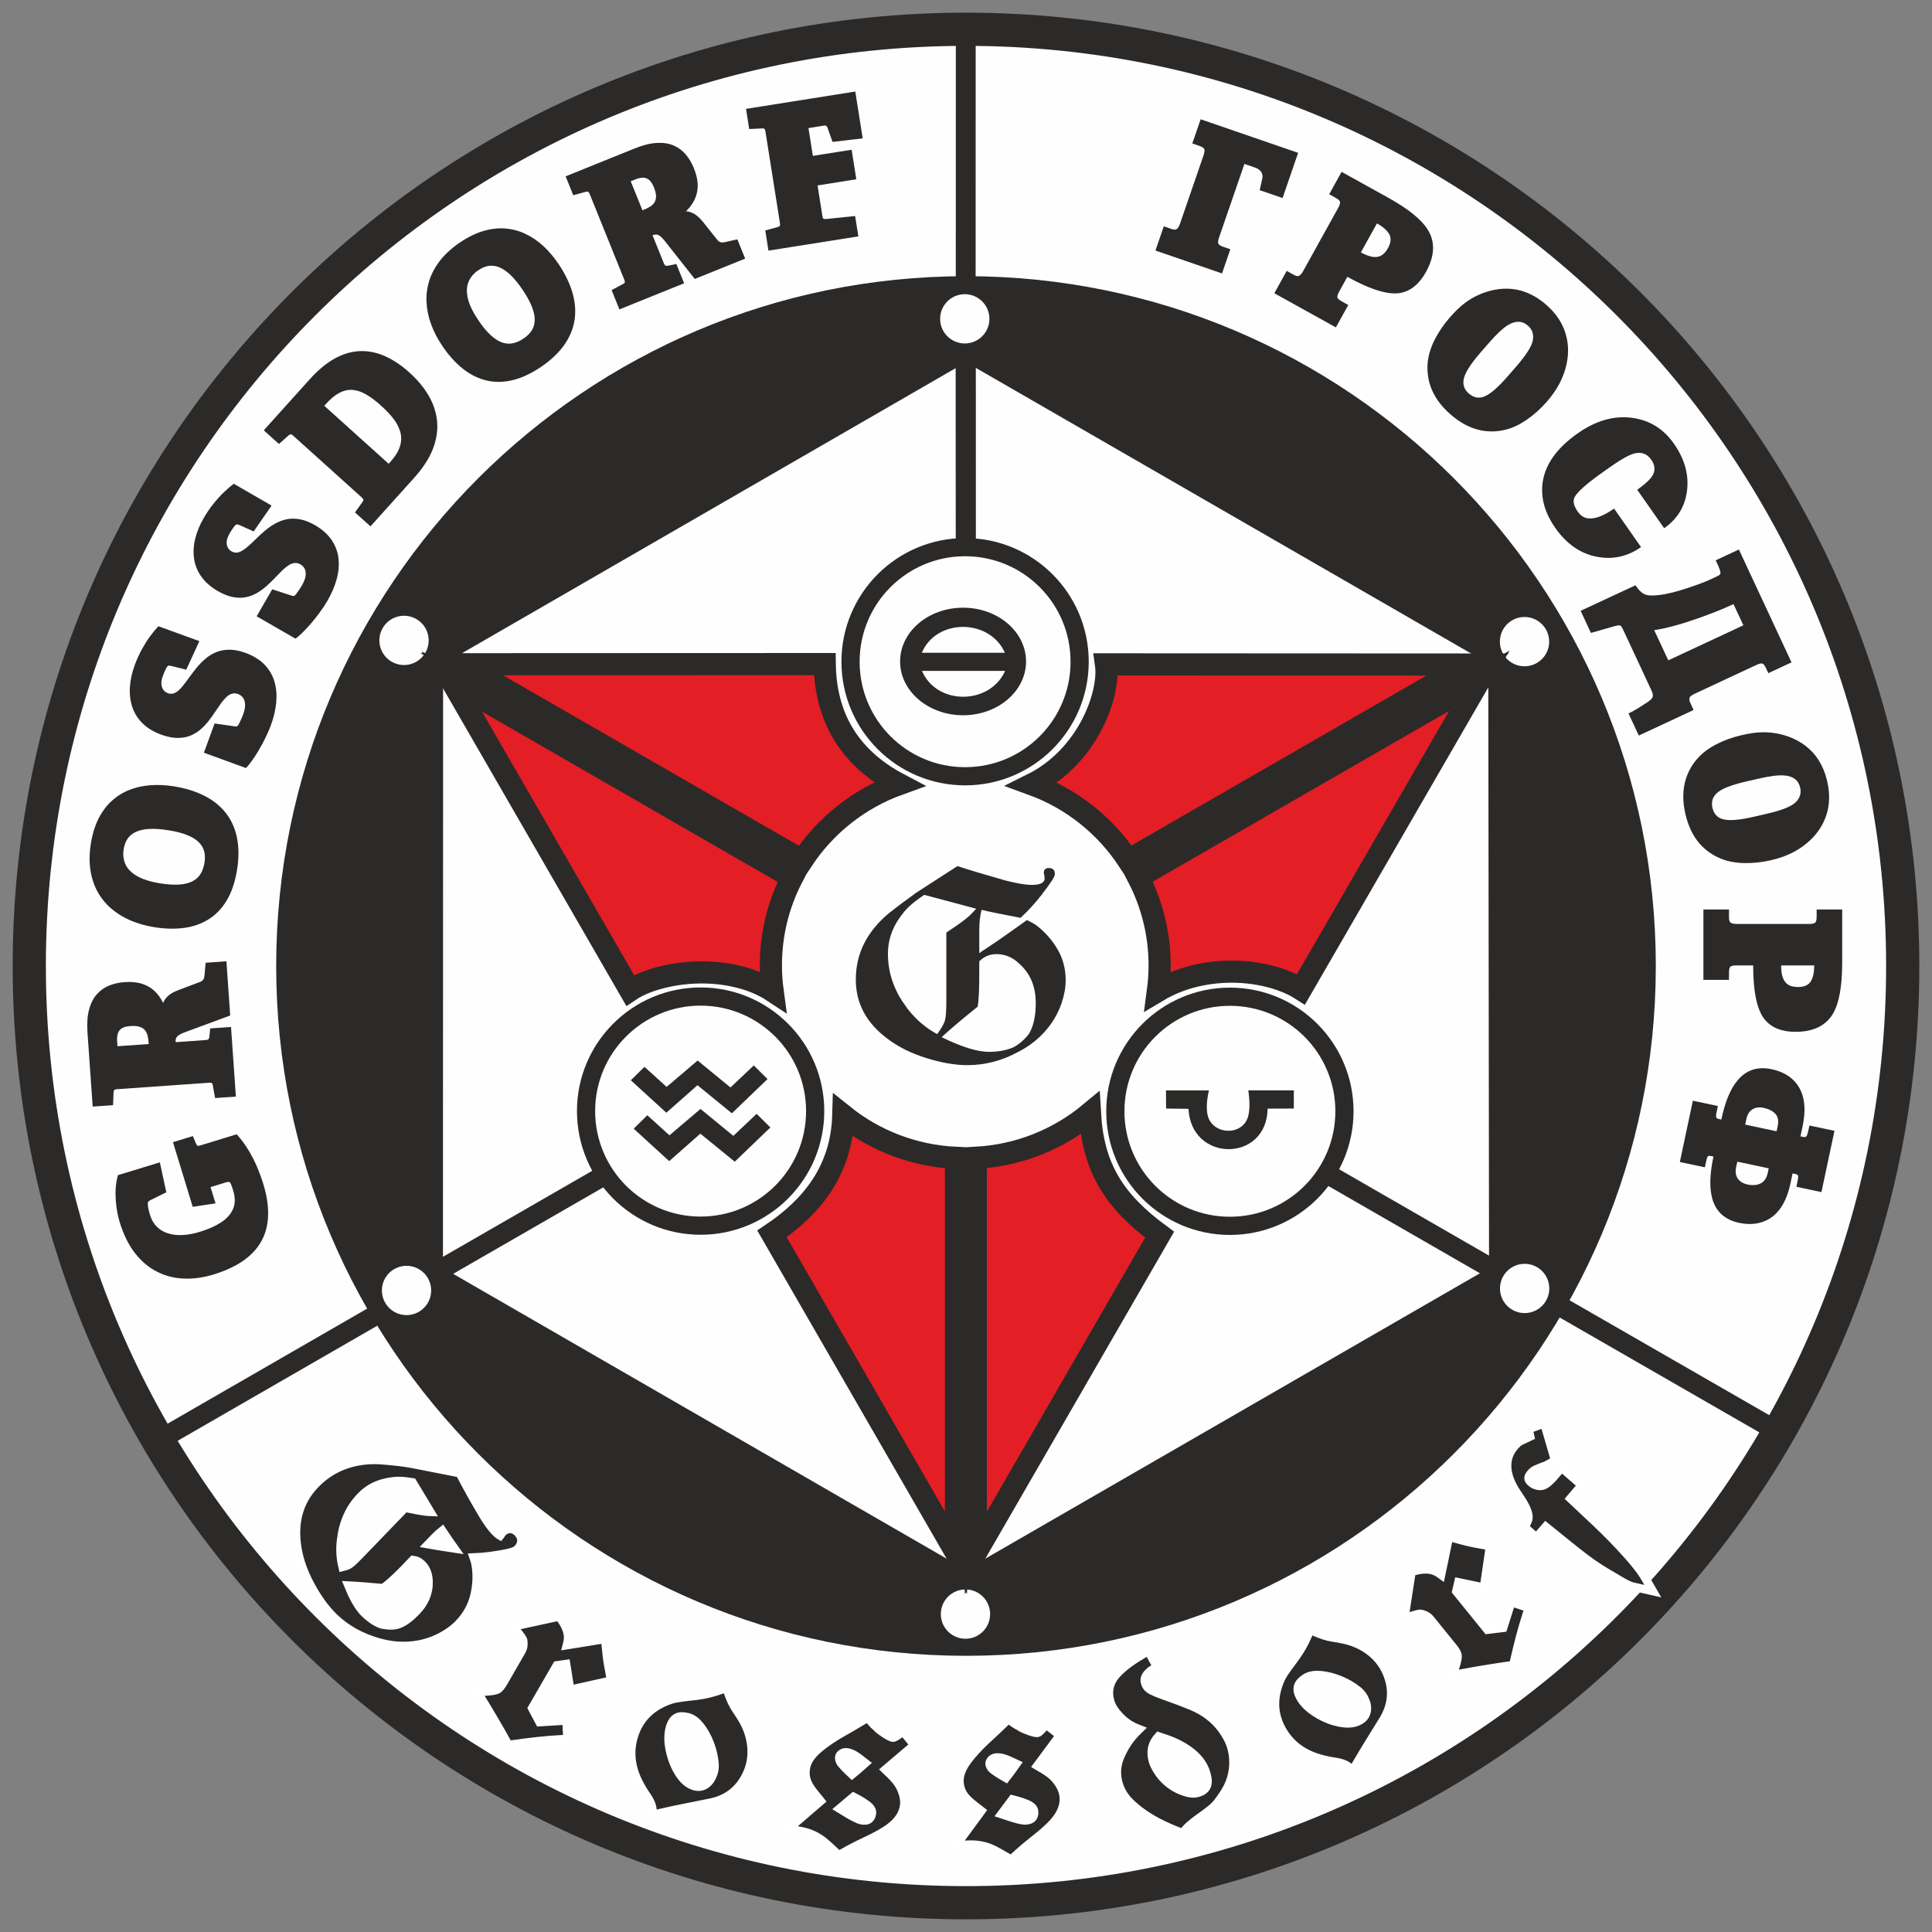 <svg width="66" height="66" viewBox="0 0 66 66" fill="none" xmlns="http://www.w3.org/2000/svg">
<rect x="0" y="0" width="66" height="66" fill="#808080" stroke="none"/>
<path fill-rule="evenodd" clip-rule="evenodd" d="M33 1C50.673 1 65 15.327 65 33C65 50.673 50.673 65 33 65C15.327 65 1 50.673 1 33C1 15.327 15.327 1 33 1Z" fill="#FEFEFE" stroke="#2B2A29" stroke-width="1.134" stroke-miterlimit="22.926"/>
<path d="M23.934 33.733C25.1 33.733 26.156 34.206 26.921 34.971C27.685 35.735 28.158 36.791 28.158 37.957C28.158 39.124 27.685 40.18 26.921 40.944C26.156 41.708 25.1 42.181 23.934 42.181C22.767 42.181 21.712 41.708 20.947 40.944C20.183 40.18 19.71 39.124 19.71 37.957C19.71 36.791 20.183 35.735 20.947 34.971C21.712 34.206 22.767 33.733 23.934 33.733ZM26.482 35.41C25.829 34.758 24.929 34.354 23.934 34.354C22.939 34.354 22.038 34.758 21.386 35.41C20.734 36.062 20.331 36.962 20.331 37.957C20.331 38.952 20.734 39.853 21.386 40.505C22.038 41.157 22.939 41.56 23.934 41.56C24.929 41.56 25.829 41.157 26.482 40.505C27.134 39.853 27.537 38.952 27.537 37.957C27.537 36.962 27.134 36.062 26.482 35.41Z" fill="#2B2A29"/>
<path d="M32.969 18.381C34.135 18.381 35.191 18.854 35.956 19.618C36.72 20.383 37.193 21.439 37.193 22.605C37.193 23.771 36.72 24.827 35.956 25.592C35.191 26.356 34.135 26.829 32.969 26.829C31.803 26.829 30.747 26.356 29.982 25.592C29.218 24.827 28.745 23.771 28.745 22.605C28.745 21.439 29.218 20.383 29.982 19.618C30.747 18.854 31.803 18.381 32.969 18.381ZM35.517 20.057C34.865 19.405 33.964 19.002 32.969 19.002C31.974 19.002 31.073 19.405 30.421 20.057C29.769 20.709 29.366 21.61 29.366 22.605C29.366 23.6 29.769 24.501 30.421 25.153C31.073 25.805 31.974 26.208 32.969 26.208C33.964 26.208 34.865 25.805 35.517 25.153C36.169 24.501 36.572 23.6 36.572 22.605C36.572 21.61 36.169 20.709 35.517 20.057Z" fill="#2B2A29"/>
<path fill-rule="evenodd" clip-rule="evenodd" d="M28.175 22.686L15.773 22.691L27.405 29.393C28.186 28.203 29.343 27.279 30.709 26.787C28.965 25.867 28.2 24.444 28.175 22.686ZM44.445 33.796L50.538 23.254L38.882 29.97C39.35 30.872 39.614 31.894 39.614 32.978C39.614 33.273 39.594 33.564 39.556 33.85C40.344 33.38 41.239 33.195 42.071 33.193C43.047 33.191 43.922 33.46 44.445 33.796ZM50.14 22.701L37.782 22.695C37.926 23.72 37.158 25.854 35.261 26.794C36.615 27.287 37.762 28.205 38.539 29.385L50.14 22.701ZM26.372 42.15L32.657 53.044V39.554C31.202 39.486 29.87 38.954 28.808 38.103C28.753 40.003 27.711 41.251 26.372 42.15ZM33.335 53.053L39.614 42.179C38.046 41.023 37.34 39.881 37.234 38.028C36.167 38.914 34.816 39.473 33.335 39.552V53.053ZM15.434 23.278L21.525 33.831C22.02 33.497 22.942 33.228 23.915 33.219C24.799 33.21 25.725 33.416 26.394 33.857C26.355 33.569 26.335 33.276 26.335 32.978C26.335 31.897 26.597 30.878 27.062 29.978L15.434 23.278Z" fill="#E31E24" stroke="#2B2A29" stroke-width="0.756" stroke-miterlimit="22.926" stroke-linecap="square"/>
<path fill-rule="evenodd" clip-rule="evenodd" d="M20.556 39.809L20.895 40.397L15.142 43.711L14.724 43.169L20.556 39.809Z" fill="#2B2A29"/>
<path fill-rule="evenodd" clip-rule="evenodd" d="M12.64 44.648L12.979 45.236L5.576 49.504L5.158 48.962L12.64 44.648Z" fill="#2B2A29"/>
<path fill-rule="evenodd" clip-rule="evenodd" d="M53.372 44.278L53.034 44.866L60.551 49.191L60.97 48.649L53.372 44.278Z" fill="#2B2A29"/>
<path d="M42.015 33.739C43.181 33.739 44.237 34.212 45.002 34.976C45.766 35.741 46.239 36.796 46.239 37.963C46.239 39.129 45.766 40.185 45.002 40.95C44.237 41.714 43.181 42.187 42.015 42.187C40.849 42.187 39.793 41.714 39.028 40.95C38.264 40.185 37.791 39.129 37.791 37.963C37.791 36.796 38.264 35.741 39.028 34.976C39.793 34.212 40.849 33.739 42.015 33.739ZM44.563 35.415C43.911 34.763 43.01 34.36 42.015 34.36C41.02 34.36 40.119 34.763 39.467 35.415C38.815 36.067 38.412 36.968 38.412 37.963C38.412 38.958 38.815 39.859 39.467 40.511C40.119 41.163 41.02 41.566 42.015 41.566C43.01 41.566 43.911 41.163 44.563 40.511C45.215 39.859 45.618 38.958 45.618 37.963C45.618 36.968 45.215 36.067 44.563 35.415Z" fill="#2B2A29"/>
<path fill-rule="evenodd" clip-rule="evenodd" d="M45.438 39.767L45.109 40.36L50.899 43.695L51.314 43.151L45.438 39.767Z" fill="#2B2A29"/>
<path fill-rule="evenodd" clip-rule="evenodd" d="M32.653 18.704L33.331 18.708L33.329 12.388L32.651 12.299L32.653 18.704Z" fill="#2B2A29"/>
<path fill-rule="evenodd" clip-rule="evenodd" d="M32.653 18.704L33.331 18.708L33.329 12.084L32.651 11.992L32.653 18.704Z" fill="#2B2A29"/>
<path fill-rule="evenodd" clip-rule="evenodd" d="M33.329 9.795L32.651 9.801L32.653 1.121L33.331 1L33.329 9.795Z" fill="#2B2A29"/>
<path fill-rule="evenodd" clip-rule="evenodd" d="M33 9.435C39.507 9.435 45.399 12.072 49.663 16.337C53.928 20.602 56.565 26.493 56.565 33C56.565 39.507 53.928 45.399 49.663 49.663C45.399 53.928 39.507 56.565 33 56.565C26.493 56.565 20.601 53.928 16.337 49.663C12.072 45.399 9.435 39.507 9.435 33C9.435 26.493 12.072 20.602 16.337 16.337C20.601 12.072 26.493 9.435 33 9.435ZM13.888 43.242C14.353 43.242 14.729 43.619 14.729 44.084C14.729 44.549 14.353 44.926 13.888 44.926C13.423 44.926 13.046 44.549 13.046 44.084C13.046 43.619 13.423 43.242 13.888 43.242ZM32.982 54.298C33.447 54.298 33.824 54.675 33.824 55.14C33.824 55.605 33.447 55.982 32.982 55.982C32.517 55.982 32.14 55.605 32.14 55.14C32.14 54.675 32.517 54.298 32.982 54.298ZM52.084 43.174C52.549 43.174 52.926 43.55 52.926 44.016C52.926 44.48 52.549 44.857 52.084 44.857C51.619 44.857 51.242 44.48 51.242 44.016C51.242 43.55 51.619 43.174 52.084 43.174ZM13.802 21.035C14.267 21.035 14.644 21.412 14.644 21.877C14.644 22.342 14.267 22.718 13.802 22.718C13.337 22.718 12.96 22.342 12.96 21.877C12.96 21.412 13.337 21.035 13.802 21.035ZM52.08 21.077C52.545 21.077 52.922 21.454 52.922 21.919C52.922 22.384 52.545 22.761 52.08 22.761C51.614 22.761 51.238 22.384 51.238 21.919C51.238 21.454 51.614 21.077 52.08 21.077ZM32.958 10.05C33.423 10.05 33.8 10.427 33.8 10.892C33.8 11.357 33.423 11.733 32.958 11.733C32.493 11.733 32.116 11.357 32.116 10.892C32.116 10.427 32.493 10.05 32.958 10.05ZM50.868 43.317L32.998 53.627L15.132 43.315L15.137 22.687L32.999 12.373L50.842 22.663L50.868 43.317Z" fill="#2B2A29"/>
<path fill-rule="evenodd" clip-rule="evenodd" d="M22.015 36.445L21.55 36.904L22.763 38.012L23.827 37.073L25.002 38.032L26.22 36.862L25.75 36.397L24.954 37.15L23.832 36.229L22.773 37.13L22.015 36.445Z" fill="#2B2A29"/>
<path fill-rule="evenodd" clip-rule="evenodd" d="M22.113 38.099L21.648 38.558L22.861 39.666L23.925 38.727L25.1 39.685L26.317 38.516L25.848 38.05L25.052 38.803L23.93 37.883L22.87 38.784L22.113 38.099Z" fill="#2B2A29"/>
<path fill-rule="evenodd" clip-rule="evenodd" d="M39.831 37.251L39.836 37.87L40.601 37.879C40.687 39.717 43.278 39.718 43.303 37.873L44.198 37.87L44.2 37.248L42.644 37.249C42.695 37.601 42.697 37.888 42.646 38.107C42.479 38.828 41.405 38.783 41.253 38.089C41.206 37.873 41.222 37.593 41.298 37.25L39.831 37.251Z" fill="#2B2A29"/>
<path fill-rule="evenodd" clip-rule="evenodd" d="M32.9 20.76C34.088 20.76 35.051 21.582 35.051 22.597C35.051 23.611 34.088 24.434 32.9 24.434C31.712 24.434 30.749 23.611 30.749 22.597C30.749 21.582 31.712 20.76 32.9 20.76ZM34.336 22.918C33.394 22.922 32.438 22.915 31.496 22.919C32.001 24.104 33.816 24.089 34.336 22.918ZM34.329 22.3C33.388 22.296 32.432 22.303 31.49 22.299C31.994 21.114 33.81 21.129 34.329 22.3Z" fill="#2B2A29"/>
<path d="M33.047 36.387C32.625 36.387 32.154 36.305 31.633 36.141C31.113 35.977 30.677 35.759 30.323 35.488C29.598 34.952 29.236 34.278 29.236 33.464C29.236 32.802 29.447 32.213 29.869 31.696C30.015 31.513 30.191 31.338 30.399 31.171C30.607 31.004 30.904 30.781 31.288 30.504L32.707 29.587C33.047 29.7 33.593 29.864 34.343 30.078C34.74 30.179 35.043 30.23 35.251 30.23C35.541 30.23 35.686 30.154 35.686 30.003L35.676 29.908L35.658 29.823C35.658 29.71 35.714 29.653 35.828 29.653C35.967 29.653 36.036 29.722 36.036 29.861C36.036 29.905 36.001 29.981 35.932 30.088C35.862 30.195 35.746 30.356 35.582 30.57C35.355 30.86 35.115 31.122 34.863 31.355C34.201 31.229 33.757 31.138 33.53 31.081C33.479 31.295 33.454 31.519 33.454 31.752V32.566C33.504 32.522 33.577 32.471 33.672 32.414L34.135 32.102L34.684 31.715L35.081 31.431C35.226 31.5 35.333 31.56 35.402 31.61C35.692 31.831 35.932 32.101 36.121 32.419C36.31 32.737 36.405 33.095 36.405 33.493C36.405 33.732 36.358 33.994 36.263 34.278C36.086 34.782 35.784 35.211 35.355 35.564C35.185 35.703 35.002 35.822 34.806 35.923C34.245 36.232 33.659 36.387 33.047 36.387ZM32.016 35.327C32.161 35.126 32.25 34.97 32.281 34.859C32.313 34.749 32.328 34.53 32.328 34.202V31.856C32.707 31.61 32.972 31.418 33.123 31.279L33.35 31.043L32.035 30.693L31.572 30.57C31.351 30.721 31.183 30.851 31.066 30.958C30.949 31.065 30.831 31.207 30.711 31.384C30.459 31.749 30.333 32.15 30.333 32.585C30.333 32.976 30.409 33.351 30.56 33.71C30.617 33.843 30.673 33.958 30.73 34.055C30.787 34.153 30.881 34.293 31.014 34.476C31.304 34.842 31.638 35.126 32.016 35.327ZM33.785 35.933C34.088 35.933 34.356 35.885 34.589 35.791C34.665 35.759 34.758 35.699 34.868 35.611C34.978 35.523 35.074 35.422 35.156 35.309C35.308 35.05 35.383 34.703 35.383 34.268C35.383 33.713 35.204 33.272 34.844 32.944C34.611 32.711 34.343 32.594 34.04 32.594C33.813 32.594 33.618 32.676 33.454 32.84C33.454 33.414 33.451 33.761 33.444 33.88C33.432 34.12 33.416 34.29 33.397 34.391C32.855 34.826 32.445 35.173 32.168 35.431C32.849 35.766 33.388 35.933 33.785 35.933Z" fill="#2B2A29"/>
<path d="M6.589 38.81L5.909 39.018L6.584 41.227L7.363 41.109L7.192 40.553L7.723 40.39C7.765 40.375 7.799 40.372 7.826 40.379C7.853 40.386 7.876 40.412 7.893 40.459C7.909 40.5 7.924 40.539 7.936 40.578C7.949 40.617 7.96 40.654 7.971 40.69C8.04 40.922 8.036 41.127 7.96 41.303C7.883 41.479 7.747 41.632 7.55 41.76C7.353 41.888 7.109 41.996 6.818 42.084C6.615 42.146 6.421 42.181 6.24 42.191C6.058 42.199 5.893 42.181 5.744 42.135C5.594 42.089 5.467 42.014 5.361 41.91C5.255 41.807 5.178 41.673 5.127 41.51C5.114 41.47 5.103 41.429 5.091 41.385C5.08 41.341 5.07 41.298 5.062 41.257C5.055 41.214 5.051 41.177 5.05 41.144C5.048 41.118 5.049 41.098 5.052 41.082C5.056 41.065 5.064 41.051 5.079 41.038C5.094 41.024 5.119 41.009 5.152 40.992L5.682 40.731L5.461 39.708L4.029 40.145C3.99 40.283 3.965 40.425 3.954 40.572C3.944 40.719 3.945 40.865 3.955 41.009C3.966 41.153 3.984 41.289 4.007 41.417C4.032 41.545 4.06 41.658 4.09 41.756C4.222 42.18 4.395 42.532 4.613 42.811C4.831 43.09 5.08 43.301 5.364 43.443C5.647 43.587 5.952 43.665 6.279 43.678C6.607 43.692 6.946 43.645 7.298 43.538C7.573 43.455 7.826 43.35 8.053 43.226C8.283 43.103 8.48 42.956 8.645 42.783C8.811 42.612 8.94 42.414 9.029 42.187C9.118 41.96 9.162 41.703 9.16 41.415C9.158 41.127 9.103 40.804 8.995 40.448C8.939 40.263 8.869 40.071 8.786 39.873C8.702 39.675 8.602 39.481 8.487 39.289C8.372 39.097 8.238 38.917 8.086 38.749L6.816 39.138C6.785 39.147 6.76 39.147 6.743 39.135C6.725 39.123 6.708 39.099 6.694 39.062L6.589 38.81ZM7.735 32.839L7.025 32.889L6.987 33.312C6.982 33.369 6.97 33.417 6.951 33.452C6.932 33.487 6.898 33.517 6.847 33.539L6.073 33.831C5.935 33.885 5.825 33.948 5.744 34.021C5.664 34.093 5.607 34.173 5.573 34.26C5.49 34.094 5.388 33.955 5.268 33.844C5.148 33.734 5.005 33.654 4.839 33.603C4.674 33.553 4.48 33.535 4.26 33.551C4.067 33.563 3.888 33.603 3.725 33.669C3.562 33.736 3.421 33.837 3.303 33.971C3.186 34.105 3.099 34.277 3.043 34.489C2.986 34.701 2.968 34.959 2.988 35.262L3.166 37.803L3.862 37.754L3.879 37.325C3.882 37.279 3.891 37.249 3.908 37.233C3.925 37.218 3.958 37.21 4.008 37.208L7.129 36.989C7.178 36.985 7.214 36.988 7.234 37C7.254 37.013 7.266 37.042 7.271 37.088L7.348 37.511L8.058 37.461L7.892 35.083L7.182 35.132L7.153 35.399C7.15 35.433 7.144 35.459 7.137 35.477C7.129 35.496 7.117 35.508 7.099 35.516C7.082 35.524 7.055 35.528 7.02 35.53L6 35.602C5.995 35.548 6.002 35.502 6.018 35.464C6.036 35.425 6.066 35.39 6.113 35.36C6.158 35.328 6.221 35.298 6.302 35.268L7.864 34.691L7.735 32.839ZM5.081 35.666L4.013 35.741L4.002 35.585C3.993 35.464 4.003 35.366 4.031 35.29C4.06 35.215 4.109 35.157 4.18 35.119C4.25 35.081 4.343 35.058 4.461 35.051C4.595 35.043 4.702 35.052 4.782 35.081C4.862 35.11 4.923 35.152 4.964 35.208C5.005 35.264 5.033 35.329 5.049 35.402C5.064 35.475 5.074 35.552 5.078 35.632L5.081 35.666ZM8.099 29.708C8.164 29.293 8.161 28.923 8.091 28.598C8.021 28.272 7.891 27.991 7.7 27.755C7.51 27.518 7.265 27.326 6.966 27.177C6.669 27.029 6.323 26.923 5.931 26.861C5.661 26.819 5.399 26.805 5.145 26.824C4.892 26.842 4.653 26.894 4.43 26.981C4.206 27.067 4.005 27.192 3.825 27.353C3.644 27.514 3.493 27.716 3.369 27.959C3.246 28.202 3.157 28.489 3.103 28.82C3.052 29.15 3.048 29.452 3.09 29.727C3.132 30.002 3.214 30.25 3.337 30.47C3.46 30.69 3.617 30.882 3.808 31.044C4 31.207 4.219 31.341 4.466 31.447C4.712 31.552 4.981 31.628 5.271 31.674C5.63 31.732 5.967 31.74 6.28 31.7C6.592 31.659 6.873 31.562 7.121 31.408C7.371 31.254 7.579 31.038 7.746 30.758C7.913 30.478 8.032 30.128 8.099 29.708ZM6.985 29.47C6.964 29.609 6.923 29.732 6.862 29.838C6.8 29.944 6.711 30.03 6.596 30.095C6.479 30.16 6.33 30.2 6.147 30.216C5.963 30.231 5.738 30.218 5.474 30.177C5.134 30.122 4.869 30.037 4.676 29.925C4.483 29.812 4.352 29.677 4.283 29.52C4.214 29.363 4.194 29.191 4.226 29.005C4.246 28.871 4.29 28.755 4.356 28.655C4.422 28.557 4.515 28.48 4.635 28.422C4.756 28.364 4.908 28.33 5.093 28.318C5.277 28.308 5.498 28.322 5.754 28.363C6.024 28.405 6.245 28.463 6.415 28.536C6.587 28.608 6.717 28.691 6.807 28.788C6.896 28.883 6.954 28.988 6.98 29.103C7.005 29.218 7.007 29.34 6.985 29.47ZM6.811 21.902L5.411 21.393C5.315 21.494 5.22 21.61 5.121 21.745C5.023 21.879 4.931 22.028 4.841 22.191C4.752 22.355 4.673 22.531 4.603 22.721C4.508 22.982 4.452 23.233 4.437 23.476C4.422 23.719 4.45 23.946 4.52 24.155C4.591 24.364 4.707 24.55 4.87 24.71C5.032 24.871 5.244 25 5.504 25.096C5.712 25.17 5.897 25.208 6.062 25.209C6.227 25.21 6.374 25.184 6.504 25.131C6.634 25.077 6.752 25.005 6.856 24.915C6.958 24.825 7.052 24.726 7.136 24.617C7.22 24.508 7.297 24.399 7.369 24.29C7.431 24.196 7.492 24.108 7.55 24.026C7.608 23.946 7.669 23.876 7.728 23.819C7.787 23.761 7.851 23.721 7.917 23.7C7.982 23.679 8.053 23.682 8.128 23.708C8.245 23.751 8.32 23.831 8.354 23.949C8.389 24.068 8.373 24.223 8.304 24.414C8.29 24.453 8.273 24.494 8.253 24.537C8.234 24.581 8.215 24.622 8.197 24.659C8.179 24.695 8.165 24.723 8.156 24.742C8.137 24.777 8.118 24.8 8.098 24.81C8.078 24.82 8.051 24.82 8.015 24.813L7.33 24.715L6.966 25.714L8.404 26.238C8.465 26.176 8.534 26.09 8.61 25.983C8.686 25.877 8.765 25.756 8.844 25.621C8.925 25.485 9 25.343 9.072 25.196C9.144 25.05 9.207 24.905 9.259 24.761C9.354 24.5 9.413 24.245 9.437 23.996C9.46 23.746 9.441 23.512 9.378 23.293C9.315 23.075 9.204 22.88 9.042 22.711C8.88 22.541 8.661 22.405 8.388 22.303C8.183 22.23 7.998 22.194 7.832 22.195C7.666 22.196 7.517 22.224 7.382 22.28C7.249 22.336 7.127 22.41 7.019 22.503C6.91 22.595 6.812 22.696 6.721 22.806C6.632 22.916 6.548 23.025 6.471 23.134C6.385 23.253 6.304 23.36 6.227 23.455C6.149 23.549 6.071 23.618 5.992 23.663C5.913 23.706 5.828 23.713 5.738 23.682C5.671 23.657 5.619 23.618 5.58 23.565C5.541 23.512 5.519 23.446 5.514 23.369C5.509 23.291 5.523 23.202 5.559 23.105C5.572 23.064 5.589 23.021 5.609 22.974C5.628 22.928 5.654 22.872 5.689 22.806C5.705 22.776 5.723 22.756 5.744 22.747C5.765 22.736 5.798 22.736 5.847 22.748L6.362 22.878L6.811 21.902ZM9.278 17.272L7.987 16.527C7.875 16.609 7.761 16.708 7.641 16.823C7.521 16.938 7.404 17.069 7.288 17.214C7.171 17.359 7.063 17.52 6.961 17.694C6.822 17.934 6.724 18.172 6.667 18.409C6.61 18.646 6.598 18.874 6.631 19.092C6.664 19.311 6.746 19.514 6.879 19.7C7.011 19.886 7.197 20.05 7.437 20.19C7.628 20.299 7.804 20.368 7.966 20.398C8.128 20.427 8.278 20.428 8.415 20.398C8.553 20.367 8.681 20.316 8.799 20.246C8.915 20.175 9.025 20.094 9.126 20.001C9.228 19.909 9.323 19.815 9.413 19.72C9.49 19.638 9.565 19.562 9.637 19.492C9.708 19.422 9.78 19.364 9.848 19.318C9.917 19.271 9.986 19.244 10.055 19.234C10.123 19.225 10.192 19.24 10.262 19.279C10.369 19.341 10.43 19.433 10.442 19.555C10.456 19.678 10.413 19.828 10.312 20.004C10.291 20.041 10.267 20.077 10.241 20.117C10.214 20.156 10.189 20.194 10.164 20.227C10.14 20.259 10.122 20.284 10.109 20.302C10.085 20.333 10.062 20.352 10.04 20.358C10.02 20.364 9.992 20.36 9.958 20.347L9.3 20.131L8.768 21.053L10.094 21.818C10.165 21.768 10.247 21.695 10.341 21.603C10.434 21.511 10.533 21.406 10.634 21.287C10.737 21.167 10.836 21.041 10.932 20.908C11.029 20.777 11.116 20.644 11.192 20.512C11.331 20.272 11.434 20.03 11.5 19.789C11.567 19.547 11.588 19.314 11.564 19.087C11.541 18.861 11.464 18.65 11.334 18.455C11.204 18.26 11.013 18.089 10.761 17.94C10.572 17.833 10.396 17.765 10.233 17.737C10.069 17.709 9.917 17.711 9.775 17.743C9.634 17.774 9.501 17.827 9.378 17.899C9.255 17.97 9.141 18.053 9.032 18.146C8.925 18.239 8.824 18.331 8.729 18.425C8.624 18.528 8.526 18.619 8.433 18.699C8.34 18.778 8.251 18.832 8.166 18.863C8.08 18.892 7.996 18.884 7.912 18.837C7.851 18.802 7.806 18.754 7.776 18.695C7.748 18.636 7.737 18.567 7.746 18.49C7.755 18.413 7.784 18.328 7.836 18.238C7.856 18.201 7.88 18.161 7.908 18.118C7.935 18.076 7.971 18.025 8.016 17.967C8.037 17.94 8.058 17.923 8.081 17.918C8.103 17.911 8.136 17.917 8.182 17.937L8.666 18.154L9.278 17.272ZM14.16 16.31C14.452 15.984 14.661 15.661 14.786 15.342C14.91 15.023 14.959 14.711 14.933 14.406C14.906 14.103 14.812 13.81 14.651 13.528C14.489 13.246 14.267 12.979 13.987 12.727C13.715 12.48 13.438 12.295 13.158 12.17C12.877 12.044 12.594 11.986 12.309 11.994C12.023 12.003 11.737 12.084 11.451 12.239C11.164 12.394 10.878 12.629 10.593 12.943L9.011 14.7L9.53 15.167L9.851 14.881C9.885 14.85 9.914 14.836 9.937 14.838C9.959 14.84 9.988 14.857 10.024 14.891L12.349 16.985C12.387 17.018 12.408 17.045 12.413 17.067C12.418 17.091 12.407 17.121 12.377 17.157L12.127 17.505L12.656 17.981L14.16 16.31ZM13.277 15.843L11.078 13.863L11.127 13.807C11.287 13.63 11.44 13.502 11.589 13.422C11.738 13.344 11.887 13.309 12.036 13.319C12.185 13.329 12.341 13.379 12.5 13.471C12.66 13.561 12.829 13.688 13.01 13.852C13.17 13.994 13.308 14.137 13.424 14.283C13.541 14.431 13.622 14.581 13.669 14.738C13.717 14.895 13.717 15.059 13.669 15.23C13.619 15.401 13.511 15.582 13.341 15.773L13.277 15.843ZM18.474 12.54C18.822 12.304 19.09 12.049 19.28 11.777C19.47 11.504 19.587 11.217 19.63 10.916C19.673 10.615 19.647 10.305 19.552 9.985C19.458 9.666 19.299 9.342 19.077 9.012C18.924 8.786 18.755 8.585 18.569 8.412C18.383 8.24 18.181 8.101 17.965 7.997C17.75 7.891 17.522 7.829 17.281 7.808C17.04 7.785 16.789 7.813 16.527 7.887C16.265 7.963 15.994 8.094 15.716 8.281C15.44 8.468 15.216 8.671 15.043 8.889C14.871 9.108 14.746 9.336 14.668 9.577C14.592 9.816 14.558 10.062 14.57 10.313C14.581 10.564 14.632 10.816 14.724 11.068C14.815 11.32 14.943 11.569 15.107 11.812C15.309 12.114 15.533 12.366 15.776 12.567C16.019 12.768 16.282 12.907 16.564 12.984C16.846 13.062 17.146 13.066 17.464 12.997C17.783 12.929 18.12 12.777 18.474 12.54ZM17.888 11.562C17.772 11.642 17.654 11.696 17.535 11.723C17.415 11.751 17.292 11.744 17.165 11.704C17.038 11.663 16.907 11.581 16.771 11.458C16.634 11.334 16.49 11.161 16.34 10.939C16.149 10.653 16.029 10.402 15.981 10.184C15.931 9.965 15.941 9.778 16.009 9.62C16.076 9.463 16.189 9.331 16.346 9.228C16.458 9.151 16.573 9.104 16.69 9.084C16.807 9.065 16.928 9.081 17.052 9.129C17.176 9.179 17.305 9.266 17.44 9.393C17.573 9.521 17.713 9.692 17.858 9.907C18.011 10.134 18.119 10.335 18.182 10.509C18.247 10.683 18.275 10.835 18.266 10.967C18.256 11.097 18.219 11.211 18.153 11.309C18.086 11.405 17.997 11.49 17.888 11.562ZM25.456 8.835L25.189 8.176L24.775 8.27C24.719 8.283 24.67 8.286 24.631 8.279C24.592 8.272 24.553 8.249 24.515 8.207L23.999 7.561C23.905 7.447 23.811 7.362 23.717 7.307C23.623 7.253 23.53 7.223 23.436 7.218C23.569 7.088 23.669 6.948 23.737 6.8C23.805 6.651 23.837 6.49 23.835 6.317C23.831 6.145 23.788 5.955 23.706 5.751C23.634 5.57 23.541 5.413 23.427 5.278C23.313 5.143 23.174 5.04 23.01 4.97C22.847 4.899 22.656 4.871 22.437 4.883C22.218 4.894 21.966 4.957 21.684 5.07L19.323 6.024L19.584 6.67L19.998 6.555C20.043 6.543 20.075 6.542 20.095 6.553C20.114 6.565 20.132 6.594 20.15 6.641L21.321 9.541C21.341 9.587 21.349 9.621 21.344 9.644C21.337 9.667 21.314 9.688 21.272 9.707L20.894 9.911L21.16 10.57L23.371 9.677L23.104 9.018L22.842 9.073C22.808 9.08 22.782 9.082 22.763 9.082C22.742 9.08 22.727 9.072 22.714 9.058C22.701 9.043 22.689 9.019 22.675 8.987L22.292 8.038C22.342 8.017 22.388 8.01 22.429 8.013C22.471 8.018 22.514 8.036 22.558 8.071C22.601 8.105 22.65 8.155 22.703 8.223L23.735 9.53L25.456 8.835ZM21.947 7.184L21.546 6.192L21.691 6.134C21.803 6.087 21.9 6.066 21.98 6.07C22.061 6.074 22.131 6.103 22.189 6.159C22.247 6.214 22.298 6.295 22.341 6.404C22.39 6.529 22.414 6.634 22.412 6.719C22.409 6.804 22.387 6.875 22.347 6.931C22.306 6.988 22.253 7.035 22.188 7.072C22.124 7.109 22.053 7.143 21.979 7.172L21.947 7.184ZM29.323 8.076L29.212 7.38L28.22 7.482C28.186 7.484 28.162 7.482 28.145 7.477C28.128 7.472 28.117 7.461 28.11 7.444C28.103 7.427 28.098 7.401 28.092 7.365L27.929 6.335L29.253 6.125L29.093 5.115L27.769 5.325L27.618 4.375L28.14 4.292C28.176 4.286 28.204 4.288 28.222 4.298C28.241 4.309 28.257 4.329 28.268 4.361L28.441 4.848L29.471 4.726L29.218 3.127L25.485 3.719L25.594 4.408L26.023 4.388C26.069 4.383 26.099 4.388 26.117 4.406C26.133 4.423 26.144 4.455 26.151 4.506L26.642 7.609C26.651 7.658 26.651 7.691 26.64 7.711C26.629 7.731 26.601 7.747 26.557 7.76L26.143 7.873L26.252 8.562L29.323 8.076Z" fill="#2B2A29"/>
<path fill-rule="evenodd" clip-rule="evenodd" d="M17.084 52.463L17.099 52.445L17.145 52.369L17.161 52.352C17.314 52.194 17.52 52.191 17.678 52.343C17.852 52.511 17.856 52.734 17.688 52.908C17.611 52.988 17.481 53.025 17.375 53.049C17.198 53.09 17.013 53.119 16.833 53.145C16.617 53.177 16.4 53.196 16.182 53.204C16.211 53.287 16.237 53.374 16.251 53.457C16.309 53.809 16.29 54.161 16.208 54.507C16.12 54.878 15.934 55.2 15.669 55.473C15.487 55.662 15.267 55.812 15.034 55.932C14.567 56.171 14.059 56.261 13.537 56.218C13.327 56.201 13.121 56.159 12.919 56.101C12.35 55.938 11.838 55.667 11.41 55.255C11.088 54.943 10.828 54.559 10.614 54.166C10.394 53.76 10.226 53.323 10.154 52.865C10.025 52.05 10.188 51.307 10.769 50.706C11.216 50.243 11.764 49.978 12.402 49.898C12.638 49.868 12.877 49.867 13.115 49.889C13.458 49.92 13.782 49.948 14.122 50.015L15.705 50.326L15.753 50.417C15.987 50.865 16.234 51.305 16.494 51.739C16.616 51.944 16.776 52.189 16.949 52.356C16.973 52.38 17.037 52.437 17.084 52.463ZM15.524 52.898C15.382 52.698 15.24 52.496 15.106 52.291C15.016 52.362 14.932 52.439 14.852 52.521L14.629 52.753L14.953 52.81L15.524 52.898ZM11.704 53.53C11.781 53.511 11.857 53.487 11.908 53.458C12.025 53.391 12.205 53.199 12.3 53.101L13.837 51.509L13.951 51.531C14.158 51.571 14.473 51.643 14.701 51.65L14.262 50.92L14.091 50.638C13.946 50.615 13.795 50.595 13.651 50.592C13.504 50.588 13.35 50.611 13.207 50.641C12.864 50.711 12.571 50.866 12.328 51.118C12.105 51.348 11.935 51.612 11.82 51.911C11.782 52.01 11.749 52.111 11.723 52.213C11.689 52.351 11.666 52.494 11.649 52.635C11.613 52.937 11.632 53.237 11.704 53.53ZM14.11 53.29C13.917 53.492 13.718 53.703 13.516 53.892C13.402 53.999 13.275 54.118 13.147 54.209L13.082 54.255L13.004 54.247C12.64 54.214 12.268 54.181 11.9 54.164C12.04 54.506 12.23 54.889 12.463 55.114C12.618 55.264 12.797 55.397 12.999 55.477C13.065 55.503 13.161 55.514 13.231 55.521C13.332 55.53 13.438 55.532 13.537 55.51C13.794 55.451 14.046 55.226 14.224 55.041C14.503 54.752 14.656 54.415 14.64 54.011C14.631 53.788 14.568 53.59 14.405 53.432C14.319 53.349 14.222 53.303 14.11 53.29ZM19.368 56.201L19.79 56.134L20.671 55.989L20.731 56.557C20.753 56.772 20.8 56.997 20.839 57.21L20.877 57.412L19.479 57.725L19.339 56.846L19.023 56.891L18.178 58.353L18.433 58.832L19.351 58.775L19.384 59.405L19.171 59.416C18.619 59.444 18.064 59.511 17.516 59.59L17.371 59.611L17.299 59.483C17.04 59.018 16.771 58.558 16.493 58.105L16.308 57.803L16.661 57.78C16.752 57.774 16.924 57.758 17.004 57.711C17.077 57.667 17.147 57.56 17.189 57.489L17.823 56.39C17.874 56.301 17.885 56.21 17.879 56.109C17.878 56.082 17.875 56.03 17.862 56.005C17.83 55.945 17.784 55.883 17.742 55.829L17.536 55.562L19.098 55.223L19.18 55.338C19.311 55.523 19.418 55.744 19.406 55.976C19.402 56.052 19.388 56.127 19.368 56.201ZM22.281 61.764C22.259 61.616 22.174 61.467 22.09 61.346C21.991 61.206 21.904 61.058 21.825 60.905C21.55 60.372 21.479 59.812 21.675 59.241C21.881 58.642 22.316 58.267 22.91 58.066C23.123 57.994 23.573 57.956 23.801 57.928C24.079 57.894 24.35 57.828 24.613 57.734L24.814 57.661L24.886 57.862C24.953 58.049 25.037 58.241 25.15 58.405C25.232 58.525 25.314 58.649 25.386 58.776C25.528 59.028 25.623 59.296 25.661 59.583C25.7 59.872 25.675 60.158 25.58 60.434C25.53 60.579 25.461 60.718 25.377 60.847C25.125 61.239 24.743 61.484 24.288 61.578C23.704 61.7 23.123 61.803 22.541 61.94L22.315 61.993L22.281 61.764ZM23.69 61.007C23.828 61.054 23.953 61.05 24.08 60.977C24.23 60.891 24.317 60.74 24.371 60.581C24.407 60.478 24.417 60.371 24.41 60.262C24.393 60.026 24.338 59.796 24.255 59.576C24.171 59.352 24.057 59.14 23.906 58.953C23.8 58.821 23.665 58.704 23.497 58.662C23.186 58.585 23.004 58.666 22.898 58.974C22.855 59.101 22.839 59.239 22.838 59.373C22.837 59.598 22.883 59.825 22.949 60.039C23.019 60.266 23.122 60.48 23.263 60.671C23.373 60.821 23.512 60.945 23.69 61.007ZM28.038 61.524C28.012 61.49 27.986 61.458 27.959 61.429C27.894 61.359 27.83 61.273 27.771 61.197C27.683 61.083 27.599 60.953 27.555 60.816C27.514 60.688 27.506 60.555 27.525 60.423C27.562 60.16 27.735 59.942 27.929 59.771C28.186 59.545 28.485 59.351 28.782 59.182C29.017 59.048 29.253 58.915 29.483 58.773L29.641 58.676L29.759 58.818C29.814 58.885 29.879 58.946 29.944 59.002L29.961 59.017L29.974 59.034C30.018 59.086 30.155 59.176 30.213 59.215C30.281 59.262 30.419 59.35 30.503 59.362C30.546 59.367 30.659 59.292 30.691 59.269L30.855 59.151L31.229 59.614L30.244 60.451C30.369 60.569 30.499 60.694 30.608 60.825C30.704 60.939 30.774 61.072 30.825 61.212C30.881 61.365 30.909 61.528 30.886 61.69C30.852 61.932 30.723 62.139 30.548 62.305C30.296 62.546 29.855 62.764 29.541 62.911C29.286 63.03 29.036 63.16 28.791 63.299L28.656 63.376L28.542 63.272C28.417 63.158 28.299 63.042 28.169 62.934C27.937 62.737 27.668 62.613 27.369 62.555L26.937 62.471L28.038 61.524ZM29.56 60.23C29.504 60.187 29.45 60.143 29.4 60.103C29.279 60.005 29.104 59.887 28.946 59.865C28.876 59.855 28.81 59.86 28.753 59.904C28.717 59.932 28.677 59.972 28.67 60.02C28.663 60.071 28.677 60.126 28.696 60.172C28.734 60.266 28.951 60.475 29.106 60.619L29.29 60.468L29.56 60.23ZM29.157 61.381L28.677 61.786L28.935 61.943C29.055 62.016 29.308 62.166 29.448 62.186C29.528 62.197 29.628 62.198 29.692 62.142C29.747 62.094 29.775 62.033 29.785 61.962C29.799 61.867 29.766 61.796 29.699 61.729C29.576 61.607 29.343 61.477 29.157 61.381ZM33.527 61.86C33.494 61.833 33.461 61.807 33.428 61.785C33.349 61.732 33.268 61.662 33.194 61.601C33.083 61.511 32.971 61.403 32.897 61.279C32.828 61.163 32.791 61.036 32.779 60.903C32.756 60.638 32.876 60.387 33.026 60.177C33.226 59.899 33.474 59.642 33.725 59.411C33.924 59.228 34.124 59.044 34.316 58.855L34.448 58.724L34.595 58.837C34.664 58.889 34.741 58.934 34.817 58.974L34.837 58.985L34.854 58.998C34.908 59.04 35.062 59.096 35.127 59.121C35.204 59.151 35.358 59.206 35.442 59.199C35.485 59.194 35.578 59.096 35.605 59.066L35.739 58.914L36.206 59.282L35.435 60.319C35.584 60.405 35.738 60.498 35.874 60.6C35.993 60.691 36.091 60.804 36.173 60.929C36.262 61.066 36.325 61.217 36.339 61.381C36.361 61.624 36.281 61.855 36.149 62.057C35.957 62.348 35.576 62.659 35.303 62.873C35.082 63.047 34.867 63.23 34.66 63.421L34.546 63.526L34.411 63.45C34.264 63.367 34.122 63.281 33.972 63.204C33.701 63.065 33.411 63.004 33.107 63.015L32.667 63.03L33.527 61.86ZM34.719 60.257C34.655 60.228 34.593 60.197 34.535 60.169C34.394 60.101 34.198 60.025 34.038 60.039C33.968 60.045 33.905 60.065 33.86 60.121C33.831 60.156 33.8 60.205 33.804 60.253C33.809 60.303 33.835 60.354 33.864 60.395C33.922 60.477 34.18 60.633 34.364 60.738L34.509 60.55L34.719 60.257ZM34.585 61.469L34.209 61.972L34.496 62.067C34.629 62.111 34.908 62.2 35.05 62.188C35.13 62.181 35.228 62.159 35.278 62.09C35.32 62.031 35.334 61.965 35.328 61.894C35.319 61.798 35.272 61.737 35.192 61.687C35.045 61.595 34.788 61.521 34.585 61.469ZM38.918 59.072L38.847 59.044C38.619 58.954 38.42 58.818 38.252 58.639C38.114 58.494 37.98 58.316 37.925 58.121C37.828 57.787 37.897 57.475 38.126 57.213C38.37 56.934 38.721 56.7 39.038 56.514L39.227 56.403L39.525 56.945L39.345 57.049C39.301 57.075 39.244 57.133 39.21 57.169C39.122 57.263 39.083 57.363 39.119 57.488C39.143 57.571 39.184 57.641 39.254 57.692C39.381 57.785 39.619 57.87 39.767 57.923C40.087 58.037 40.401 58.152 40.715 58.282C41.13 58.455 41.492 58.719 41.755 59.086C41.885 59.268 42.002 59.472 42.064 59.688C42.155 60.006 42.161 60.332 42.083 60.654C42.051 60.791 42.001 60.922 41.939 61.048C41.847 61.234 41.712 61.422 41.587 61.587C41.464 61.747 41.23 61.913 41.066 62.031C40.894 62.155 40.632 62.342 40.494 62.505L40.396 62.621L40.254 62.566C39.795 62.388 39.328 62.162 38.935 61.861C38.765 61.732 38.589 61.581 38.458 61.413C38.343 61.267 38.261 61.103 38.209 60.925C38.124 60.627 38.137 60.329 38.254 60.041C38.355 59.79 38.49 59.556 38.662 59.346C38.739 59.252 38.827 59.16 38.918 59.072ZM39.576 59.315C39.355 59.555 39.289 59.831 39.386 60.166C39.41 60.249 39.451 60.334 39.493 60.409C39.654 60.695 39.878 60.919 40.164 61.08C40.294 61.153 40.433 61.206 40.577 61.242C40.694 61.271 40.814 61.278 40.93 61.243C41.272 61.14 41.3 60.903 41.208 60.584C41.114 60.254 40.893 59.998 40.618 59.8C40.483 59.703 40.339 59.619 40.189 59.547C40.001 59.457 39.782 59.382 39.576 59.315ZM46.031 60.329C45.909 60.245 45.74 60.206 45.596 60.185C45.425 60.16 45.257 60.124 45.092 60.077C44.515 59.915 44.056 59.585 43.773 59.052C43.476 58.493 43.498 57.919 43.756 57.348C43.848 57.143 44.128 56.788 44.263 56.602C44.427 56.375 44.564 56.132 44.674 55.875L44.758 55.679L44.955 55.764C45.137 55.842 45.335 55.911 45.531 55.941C45.675 55.962 45.822 55.987 45.964 56.021C46.245 56.089 46.506 56.202 46.742 56.37C46.979 56.539 47.171 56.752 47.308 57.01C47.381 57.146 47.435 57.291 47.473 57.44C47.587 57.891 47.506 58.338 47.265 58.735C46.955 59.245 46.635 59.741 46.337 60.259L46.222 60.46L46.031 60.329ZM46.438 58.782C46.567 58.714 46.65 58.619 46.683 58.477C46.722 58.309 46.671 58.142 46.592 57.994C46.541 57.898 46.469 57.817 46.385 57.748C46.201 57.6 45.995 57.483 45.778 57.394C45.556 57.303 45.324 57.241 45.084 57.224C44.916 57.212 44.737 57.231 44.593 57.325C44.323 57.5 44.259 57.688 44.412 57.975C44.475 58.094 44.566 58.2 44.663 58.291C44.827 58.446 45.023 58.567 45.225 58.665C45.439 58.768 45.665 58.839 45.902 58.866C46.087 58.888 46.272 58.871 46.438 58.782ZM49.23 53.794L49.318 53.376L49.498 52.501L50.05 52.649C50.258 52.704 50.486 52.742 50.698 52.781L50.901 52.818L50.692 54.235L49.821 54.052L49.749 54.363L50.812 55.675L51.35 55.609L51.627 54.732L52.226 54.926L52.16 55.13C51.989 55.655 51.852 56.197 51.73 56.736L51.697 56.88L51.552 56.901C51.025 56.976 50.499 57.062 49.976 57.159L49.628 57.224L49.733 56.886C49.76 56.8 49.807 56.633 49.791 56.541C49.777 56.458 49.702 56.354 49.65 56.29L48.852 55.304C48.787 55.223 48.706 55.181 48.61 55.15C48.584 55.142 48.535 55.126 48.507 55.13C48.439 55.137 48.365 55.158 48.3 55.178L47.976 55.275L48.22 53.695L48.356 53.66C48.576 53.604 48.82 53.583 49.033 53.677C49.103 53.708 49.168 53.748 49.23 53.794ZM52.804 52.154L52.485 52.521L52.087 52.175L52.156 52.029C52.171 51.998 52.2 51.937 52.208 51.901L52.208 51.89L52.211 51.866C52.245 51.654 52.028 51.31 51.915 51.145C51.82 51.008 51.724 50.86 51.65 50.709C51.437 50.272 51.397 49.8 51.734 49.412C51.795 49.342 51.861 49.267 51.946 49.227L52.273 49.072L52.218 48.822L52.755 48.624L53.126 49.893L52.975 49.975C52.93 50 52.884 50.024 52.84 50.05L52.822 50.061L52.803 50.068C52.688 50.108 52.568 50.152 52.458 50.205C52.397 50.234 52.346 50.276 52.301 50.327C52.19 50.456 52.178 50.533 52.309 50.647C52.386 50.714 52.475 50.749 52.575 50.761C52.682 50.775 52.776 50.73 52.859 50.666C52.981 50.57 53.106 50.422 53.206 50.303L53.345 50.136L54.034 50.735L53.648 51.19L54.524 52.014C54.881 52.35 55.223 52.7 55.551 53.064C55.787 53.326 56.043 53.627 56.219 53.934L56.462 54.355L55.788 54.203C55.588 54.158 55.301 53.965 55.118 53.86C54.794 53.675 54.482 53.48 54.183 53.254C53.757 52.931 53.341 52.587 52.924 52.251L52.804 52.154Z" fill="#2B2A29" stroke="white" stroke-width="0.288" stroke-miterlimit="22.926"/>
<path d="M43.815 6.765L43.033 6.496C43.062 6.358 43.093 6.218 43.127 6.077C43.147 5.907 43.059 5.788 42.863 5.721L42.511 5.6L41.648 8.104C41.609 8.219 41.601 8.295 41.624 8.332C41.647 8.368 41.704 8.402 41.793 8.433L42.03 8.514L41.746 9.341L39.472 8.558L39.757 7.732L40 7.815C40.081 7.843 40.138 7.851 40.171 7.839C40.226 7.819 40.272 7.754 40.31 7.643L41.113 5.312C41.144 5.222 41.154 5.154 41.144 5.107C41.133 5.061 41.077 5.02 40.975 4.985L40.731 4.901L41.016 4.075L44.346 5.221L43.815 6.765ZM48.711 9.295C48.488 9.698 48.202 9.934 47.853 10.005C47.442 10.086 46.833 9.904 46.027 9.457L45.755 9.949C45.696 10.055 45.674 10.129 45.691 10.169C45.707 10.209 45.757 10.252 45.84 10.298L46.059 10.419L45.636 11.184L43.533 10.018L43.956 9.254L44.181 9.379C44.256 9.42 44.311 9.438 44.346 9.431C44.403 9.421 44.46 9.365 44.517 9.262L45.712 7.106C45.758 7.023 45.78 6.958 45.778 6.91C45.776 6.863 45.727 6.812 45.633 6.76L45.408 6.635L45.831 5.871L47.413 6.748C48.124 7.142 48.584 7.518 48.793 7.877C49.034 8.289 49.007 8.762 48.711 9.295ZM47.415 8.476C47.518 8.291 47.532 8.132 47.458 8C47.384 7.869 47.244 7.746 47.039 7.632L46.49 8.622C46.712 8.744 46.896 8.796 47.043 8.777C47.19 8.758 47.315 8.658 47.415 8.476ZM52.842 13.723C52.638 13.958 52.411 14.162 52.162 14.334C51.913 14.507 51.668 14.623 51.425 14.681C51.123 14.754 50.827 14.757 50.538 14.69C50.2 14.612 49.872 14.435 49.555 14.159C49.214 13.863 48.983 13.537 48.862 13.18C48.778 12.927 48.747 12.658 48.772 12.375C48.8 12.123 48.879 11.867 49.011 11.604C49.144 11.342 49.316 11.089 49.529 10.843C49.713 10.632 49.889 10.464 50.056 10.341C50.324 10.143 50.621 10.004 50.949 9.923C51.311 9.837 51.657 9.841 51.987 9.937C52.281 10.025 52.558 10.182 52.816 10.407C53.147 10.694 53.368 11.021 53.48 11.388C53.56 11.648 53.584 11.915 53.556 12.189C53.521 12.512 53.422 12.824 53.261 13.127C53.154 13.326 53.014 13.525 52.842 13.723ZM51.5 12.861L51.798 12.519C52.138 12.127 52.327 11.829 52.364 11.624C52.401 11.42 52.344 11.253 52.194 11.123C51.997 10.951 51.766 10.948 51.502 11.113C51.334 11.218 51.122 11.417 50.867 11.71L50.569 12.052C50.226 12.448 50.036 12.752 50 12.966C49.968 13.154 50.027 13.313 50.177 13.443C50.33 13.577 50.495 13.615 50.67 13.558C50.877 13.492 51.153 13.26 51.5 12.861ZM56.06 18.689C55.609 19.005 55.121 19.118 54.595 19.028C54.013 18.929 53.523 18.596 53.127 18.03C52.793 17.553 52.647 17.069 52.688 16.577C52.746 15.919 53.15 15.327 53.901 14.801C54.515 14.371 55.126 14.195 55.733 14.271C56.34 14.347 56.824 14.642 57.184 15.157C57.547 15.675 57.696 16.205 57.633 16.748C57.57 17.291 57.309 17.724 56.85 18.045L55.929 16.73C56.255 16.502 56.443 16.312 56.494 16.161C56.545 16.009 56.517 15.858 56.411 15.706C56.266 15.499 56.073 15.428 55.831 15.492C55.654 15.539 55.4 15.678 55.067 15.911L54.823 16.082C54.238 16.492 53.896 16.79 53.795 16.976C53.722 17.109 53.758 17.277 53.9 17.481C53.996 17.618 54.115 17.694 54.258 17.709C54.491 17.734 54.785 17.622 55.14 17.374L56.06 18.689ZM55.984 25.127L55.632 24.372C55.755 24.315 55.871 24.25 55.983 24.179C56.094 24.107 56.197 24.04 56.293 23.978C56.388 23.916 56.443 23.858 56.458 23.804C56.473 23.75 56.458 23.675 56.414 23.581L56.374 23.495L55.455 21.525C55.413 21.435 55.378 21.383 55.349 21.369C55.32 21.355 55.237 21.367 55.101 21.406L54.349 21.622L53.997 20.867L55.87 19.994C55.984 20.165 56.097 20.27 56.208 20.311C56.319 20.351 56.497 20.354 56.743 20.319C56.988 20.285 57.286 20.209 57.635 20.093C57.985 19.978 58.248 19.879 58.424 19.797L58.657 19.688C58.726 19.656 58.765 19.625 58.771 19.597C58.783 19.547 58.749 19.436 58.668 19.264L58.611 19.142L59.403 18.772L61.201 22.627L60.409 22.997L60.332 22.831C60.286 22.733 60.243 22.678 60.203 22.667C60.163 22.656 60.089 22.675 59.983 22.724L57.896 23.698C57.802 23.741 57.743 23.785 57.721 23.828C57.699 23.87 57.709 23.939 57.753 24.033L57.856 24.254L55.984 25.127ZM56.991 22.558L59.556 21.361L59.219 20.637C58.854 20.807 58.441 20.972 57.978 21.133C57.382 21.341 56.893 21.472 56.51 21.526L56.991 22.558ZM60.492 29.388C60.188 29.458 59.885 29.49 59.583 29.484C59.28 29.477 59.013 29.426 58.783 29.331C58.495 29.212 58.255 29.041 58.059 28.817C57.832 28.554 57.671 28.218 57.576 27.809C57.474 27.369 57.48 26.969 57.592 26.61C57.672 26.355 57.805 26.12 57.992 25.906C58.162 25.718 58.377 25.557 58.638 25.423C58.899 25.288 59.188 25.185 59.505 25.112C59.777 25.049 60.018 25.016 60.226 25.015C60.559 25.012 60.882 25.074 61.194 25.201C61.537 25.345 61.814 25.552 62.026 25.823C62.212 26.067 62.343 26.356 62.42 26.691C62.519 27.117 62.506 27.512 62.381 27.875C62.292 28.131 62.155 28.362 61.971 28.567C61.753 28.808 61.49 29.003 61.181 29.153C60.977 29.251 60.747 29.329 60.492 29.388ZM59.913 27.902L60.355 27.8C60.861 27.683 61.189 27.553 61.339 27.41C61.489 27.266 61.541 27.098 61.496 26.904C61.438 26.649 61.253 26.511 60.942 26.49C60.744 26.475 60.456 26.512 60.078 26.599L59.635 26.701C59.125 26.819 58.792 26.954 58.637 27.105C58.501 27.239 58.456 27.402 58.5 27.596C58.546 27.794 58.656 27.921 58.832 27.978C59.038 28.046 59.398 28.021 59.913 27.902ZM61.334 35.249C60.873 35.249 60.528 35.113 60.297 34.842C60.026 34.522 59.891 33.901 59.891 32.98H59.329C59.207 32.98 59.133 32.997 59.105 33.031C59.078 33.064 59.065 33.129 59.065 33.224V33.474H58.191V31.07H59.065V31.327C59.065 31.413 59.076 31.469 59.099 31.496C59.135 31.541 59.211 31.564 59.329 31.564H61.794C61.889 31.564 61.957 31.552 61.998 31.527C62.038 31.502 62.059 31.436 62.059 31.327V31.07H62.932V32.878C62.932 33.691 62.826 34.276 62.614 34.633C62.37 35.043 61.943 35.249 61.334 35.249ZM61.422 33.718C61.634 33.718 61.78 33.654 61.859 33.525C61.938 33.396 61.977 33.215 61.977 32.98H60.846C60.846 33.233 60.89 33.419 60.978 33.538C61.066 33.658 61.214 33.718 61.422 33.718ZM59.41 41.774C58.929 41.672 58.624 41.399 58.496 40.956C58.393 40.597 58.405 40.115 58.534 39.51L58.454 39.493C58.401 39.482 58.365 39.485 58.345 39.501C58.326 39.517 58.306 39.57 58.287 39.662L58.241 39.877L57.386 39.696L57.831 37.602L58.686 37.784L58.639 38.006C58.62 38.093 58.618 38.149 58.631 38.174C58.644 38.199 58.675 38.218 58.723 38.228L58.803 38.245C58.931 37.64 59.116 37.194 59.357 36.908C59.654 36.551 60.044 36.424 60.525 36.526C60.888 36.604 61.165 36.762 61.359 37.002C61.64 37.352 61.713 37.843 61.579 38.475L61.506 38.819L61.592 38.838C61.649 38.85 61.689 38.843 61.711 38.818C61.732 38.792 61.759 38.705 61.791 38.555L61.813 38.449L62.668 38.63L62.223 40.724L61.368 40.542L61.391 40.436C61.423 40.286 61.435 40.196 61.427 40.167C61.42 40.138 61.385 40.116 61.323 40.103L61.237 40.085L61.164 40.429C61.03 41.056 60.767 41.471 60.373 41.674C60.093 41.817 59.772 41.851 59.41 41.774ZM59.689 40.462C59.91 40.509 60.084 40.483 60.211 40.386C60.299 40.317 60.358 40.214 60.387 40.077L60.422 39.912L59.349 39.684L59.309 39.869C59.271 40.05 59.3 40.195 59.397 40.303C59.468 40.383 59.565 40.436 59.689 40.462ZM59.618 38.418L60.691 38.646L60.728 38.474C60.766 38.293 60.741 38.152 60.651 38.052C60.561 37.953 60.426 37.883 60.245 37.845C60.095 37.813 59.968 37.831 59.863 37.899C59.759 37.967 59.691 38.076 59.659 38.226L59.618 38.418Z" fill="#2B2A29"/>
</svg>
